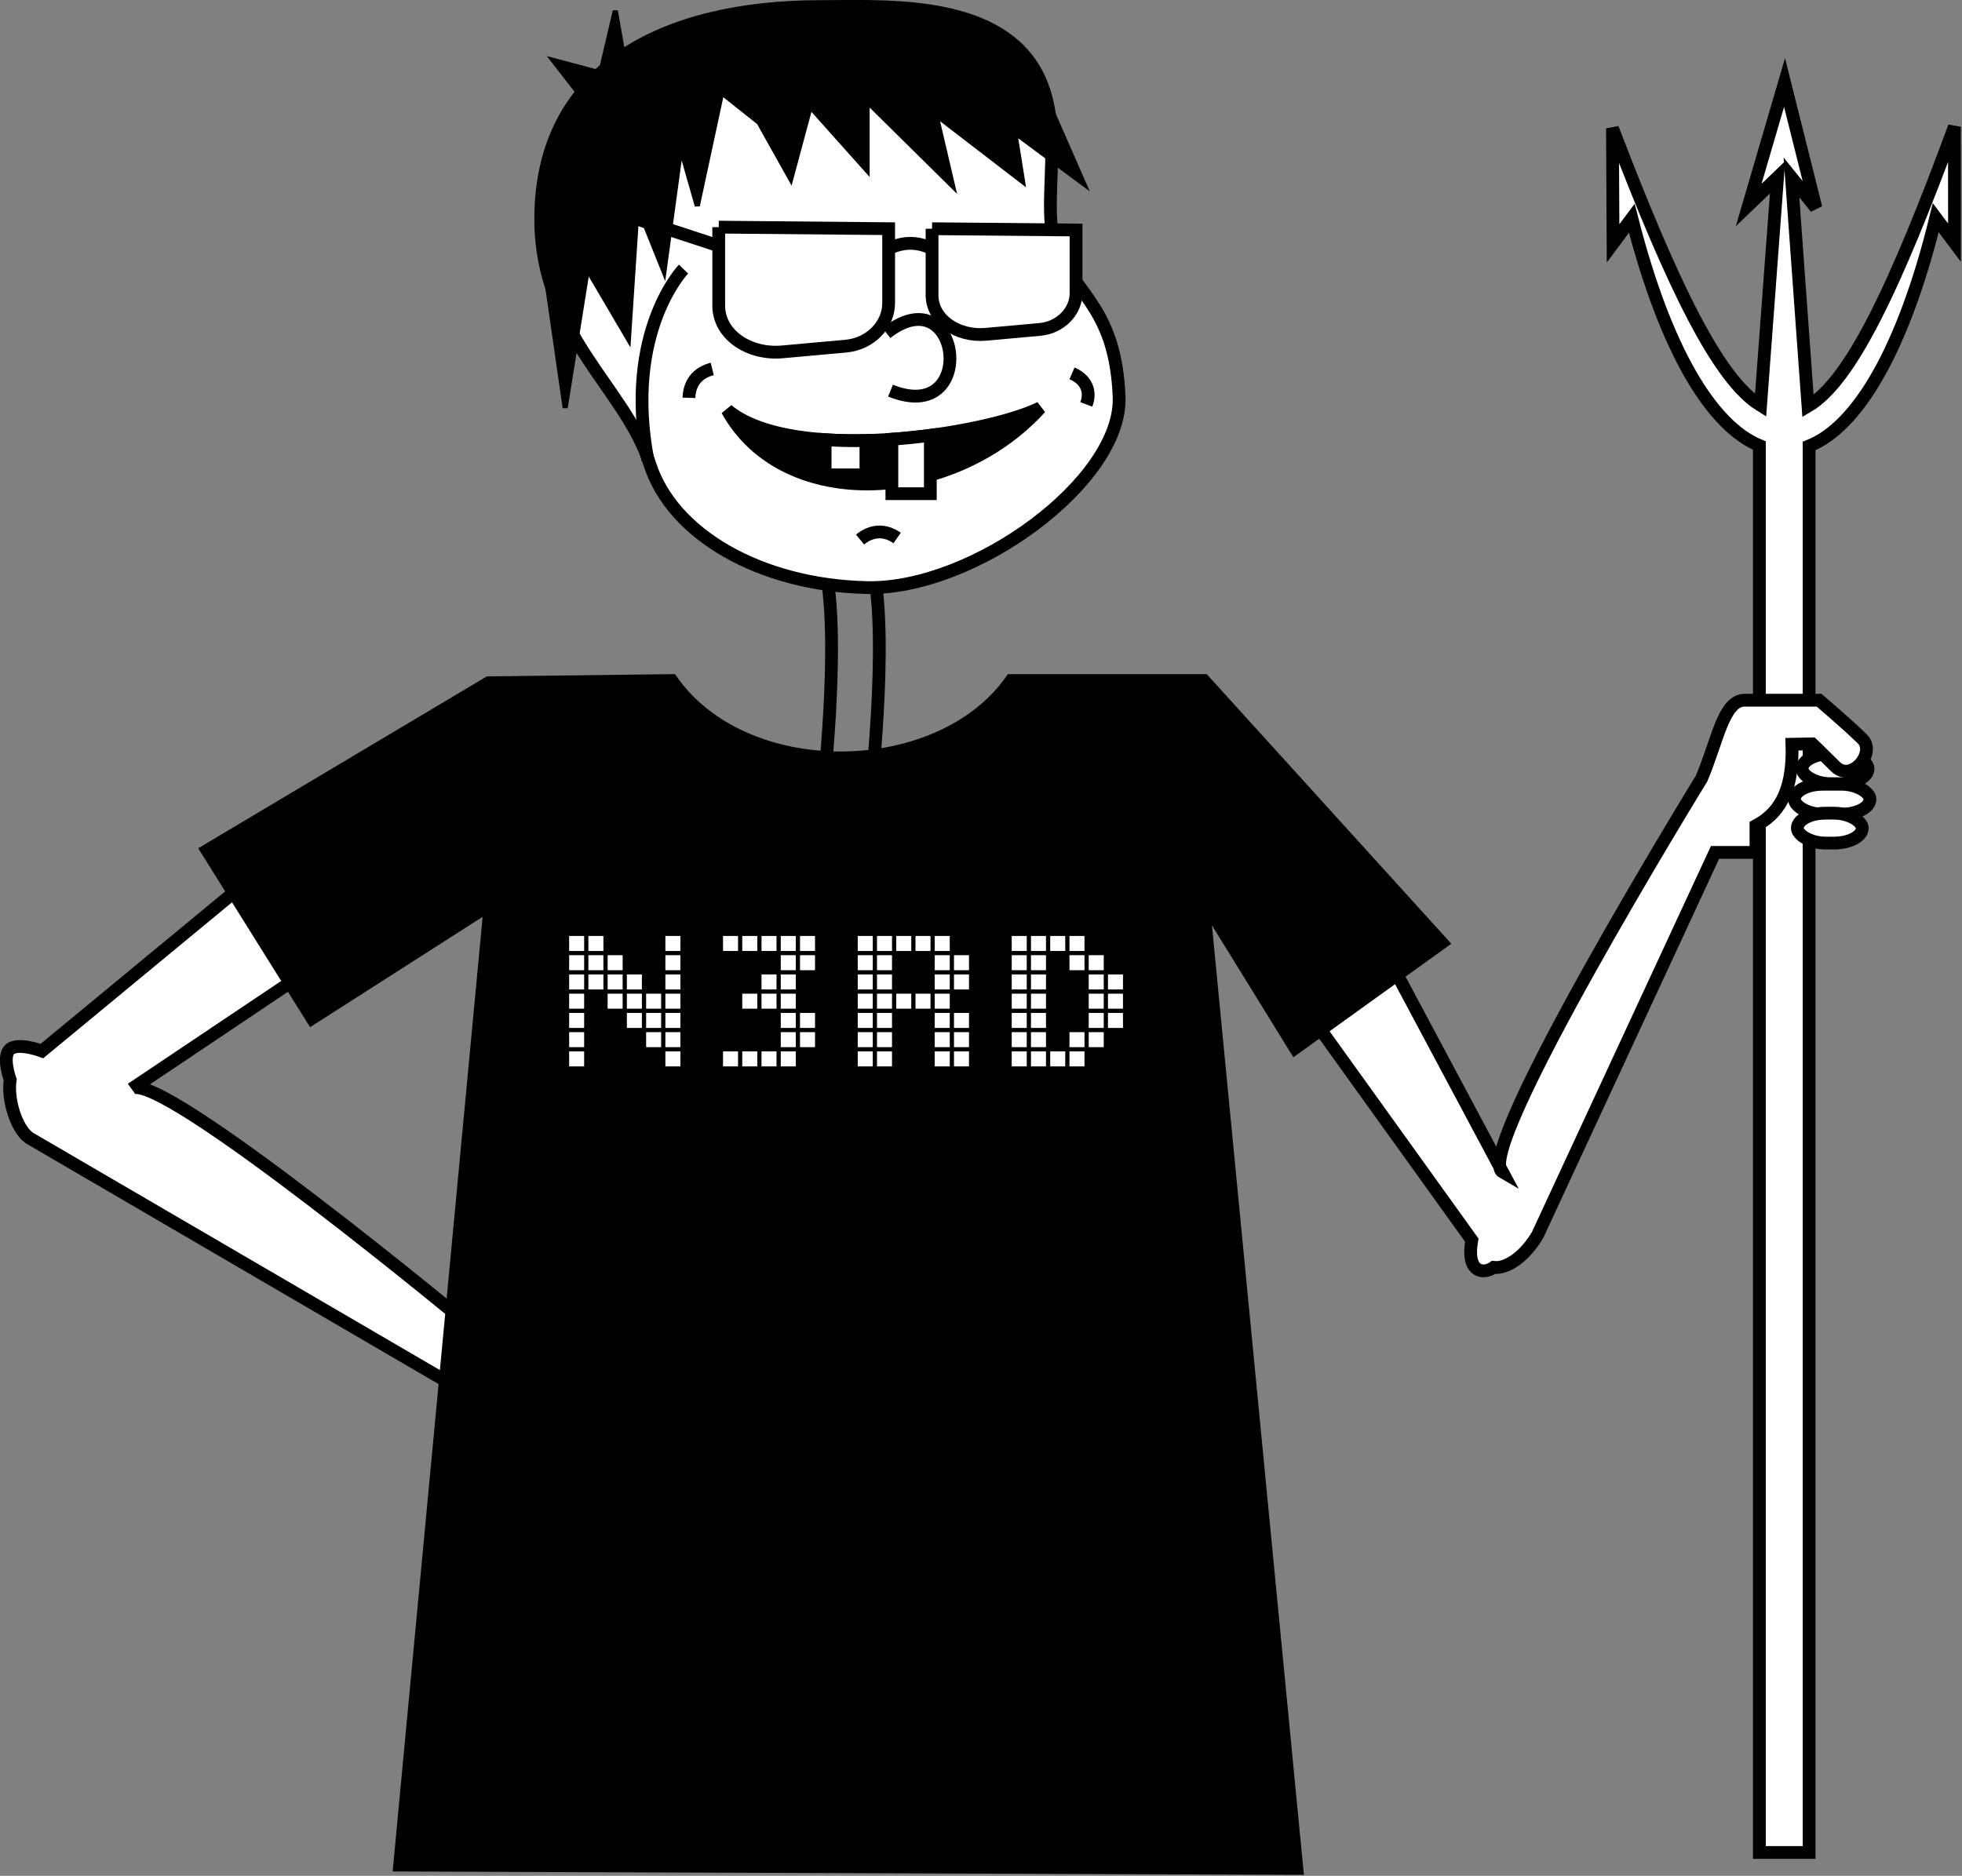 <?xml version="1.0" encoding="UTF-8" standalone="no"?>
<!-- Created with Inkscape (http://www.inkscape.org/) -->
<svg
   xmlns:dc="http://purl.org/dc/elements/1.1/"
   xmlns:cc="http://web.resource.org/cc/"
   xmlns:rdf="http://www.w3.org/1999/02/22-rdf-syntax-ns#"
   xmlns:svg="http://www.w3.org/2000/svg"
   xmlns="http://www.w3.org/2000/svg"
   xmlns:sodipodi="http://sodipodi.sourceforge.net/DTD/sodipodi-0.dtd"
   xmlns:inkscape="http://www.inkscape.org/namespaces/inkscape"
   width="383.592"
   height="366.839"
   id="svg"
   sodipodi:version="0.32"
   inkscape:version="0.45.1"
   version="1.0"
   inkscape:output_extension="org.inkscape.output.svg.inkscape">
  <rect width="100%" height="100%" fill="#808080" stroke="none"/>
  <defs
     id="defs" />
  <sodipodi:namedview
     id="base"
     pagecolor="#ffffff"
     bordercolor="#666666"
     borderopacity="1.0"
     inkscape:pageopacity="0.0"
     inkscape:pageshadow="2"
     inkscape:zoom="1.5728953"
     inkscape:cx="191.79585"
     inkscape:cy="183.41971"
     inkscape:document-units="mm"
     inkscape:current-layer="svg"
     inkscape:window-width="1276"
     inkscape:window-height="753"
     inkscape:window-x="0"
     inkscape:window-y="0" />
  <g
     inkscape:label="Ebene 1"
     inkscape:groupmode="layer"
     id="layer1"
     transform="translate(-0.776,-683.514)">
    <g
       style="display:inline"
       id="g2265"
       transform="matrix(0.829,0,0,0.829,-25.919,672.59)">
      <path
         sodipodi:nodetypes="cczccccccc"
         id="path3948"
         d="M 92.557,219.421 L 42.096,261.11 C 42.096,261.11 36.623,259.036 34.59,260.655 C 32.557,262.275 34.606,267.91 34.606,267.91 C 33.92,272.323 35.918,279.316 39.1,281.61 L 144.813,343.293 L 143.983,326.736 C 143.983,326.736 69.649,265.025 63.281,270.028 L 107.444,240.408 L 92.557,219.421 z "
         style="fill:#ffffff;fill-opacity:1;fill-rule:evenodd;stroke:#000000;stroke-width:3.014;stroke-linecap:butt;stroke-linejoin:miter;stroke-miterlimit:4;stroke-dasharray:none;stroke-opacity:1" />
      <g
         id="g2244">
        <g
           id="g3940"
           transform="matrix(0.637,0,0,0.637,169.531,97.514)">
          <path
             id="path3934"
             d="M 89.904,77.953 C 95.964,104.839 88.583,166.535 88.583,166.535"
             style="fill:none;fill-opacity:0.75;fill-rule:evenodd;stroke:#000000;stroke-width:4.733;stroke-linecap:butt;stroke-linejoin:miter;stroke-miterlimit:4;stroke-dasharray:none;stroke-opacity:1" />
          <path
             style="fill:none;fill-opacity:0.75;fill-rule:evenodd;stroke:#000000;stroke-width:4.733;stroke-linecap:butt;stroke-linejoin:miter;stroke-miterlimit:4;stroke-dasharray:none;stroke-opacity:1"
             d="M 107.581,77.953 C 113.642,104.839 106.26,166.535 106.26,166.535"
             id="path3938" />
        </g>
        <path
           style="fill:#ffffff;fill-opacity:1;fill-rule:evenodd;stroke:#000000;stroke-width:3.014;stroke-linecap:butt;stroke-linejoin:miter;stroke-miterlimit:4;stroke-dasharray:none;stroke-opacity:1"
           d="M 225.704,14.727 C 239.846,14.727 264.317,13.154 274.926,27.701 C 284.999,41.514 276.662,62.257 281.733,72.728 C 286.805,83.2 295.336,86.865 296.127,106.76 C 296.919,126.656 261.835,152.311 236.7,151.787 C 211.566,151.264 190.62,139.221 185.384,122.467 C 179.89,104.891 159.725,92.105 159.725,64.875 C 159.725,29.272 188.934,14.727 225.704,14.727 z "
           sodipodi:nodetypes="csssssss"
           id="path2208" />
        <path
           style="fill:none;fill-opacity:0.75;fill-rule:evenodd;stroke:#000000;stroke-width:3.014;stroke-linecap:butt;stroke-linejoin:miter;stroke-miterlimit:4;stroke-dasharray:none;stroke-opacity:1"
           d="M 184.991,121.682 C 179.231,91.315 193.402,76.655 193.402,76.655"
           id="path2210" />
        <g
           id="g2239">
          <path
             id="path2212"
             sodipodi:nodetypes="ccc"
             d="M 203.711,109.902 C 219.286,122.856 264.977,115.661 277.544,109.378 C 257.139,131.949 217.326,134.509 203.711,109.902 z "
             style="fill:#000000;fill-opacity:1;fill-rule:evenodd;stroke:#000000;stroke-width:3.014;stroke-linecap:butt;stroke-linejoin:miter;stroke-miterlimit:4;stroke-dasharray:none;stroke-opacity:1" />
          <path
             id="rect2214"
             d="M 226.8,116.897 L 226.8,125.189 L 236.422,125.189 L 236.422,117.104 C 233.159,117.181 229.927,117.107 226.8,116.897 z "
             style="color:#000000;fill:#ffffff;fill-opacity:1;fill-rule:evenodd;stroke:#000000;stroke-width:3.014;stroke-linecap:butt;stroke-linejoin:miter;marker:none;marker-start:none;marker-mid:none;marker-end:none;stroke-miterlimit:4;stroke-dasharray:none;stroke-dashoffset:0;stroke-opacity:1;visibility:visible;display:inline;overflow:visible;enable-background:accumulate" />
          <path
             id="rect2216"
             d="M 251.611,115.867 C 248.651,116.259 245.612,116.567 242.539,116.783 L 242.539,129.633 L 251.611,129.633 L 251.611,115.867 z "
             style="color:#000000;fill:#ffffff;fill-opacity:1;fill-rule:evenodd;stroke:#000000;stroke-width:3.014;stroke-linecap:butt;stroke-linejoin:miter;marker:none;marker-start:none;marker-mid:none;marker-end:none;stroke-miterlimit:4;stroke-dasharray:none;stroke-dashoffset:0;stroke-opacity:1;visibility:visible;display:inline;overflow:visible;enable-background:accumulate" />
        </g>
        <path
           style="fill:none;fill-opacity:0.75;fill-rule:evenodd;stroke:#000000;stroke-width:3.014;stroke-linecap:butt;stroke-linejoin:miter;stroke-miterlimit:4;stroke-dasharray:none;stroke-opacity:1"
           d="M 200.177,100.216 C 196.721,101.066 194.798,103.511 194.678,107.022"
           sodipodi:nodetypes="cc"
           id="path2224" />
        <path
           style="fill:none;fill-opacity:0.75;fill-rule:evenodd;stroke:#000000;stroke-width:3.014;stroke-linecap:butt;stroke-linejoin:miter;stroke-miterlimit:4;stroke-dasharray:none;stroke-opacity:1"
           d="M 285.023,101.255 C 288.293,102.658 289.602,105.389 288.395,108.581"
           sodipodi:nodetypes="cc"
           id="path2226" />
        <path
           style="fill:none;fill-opacity:0.75;fill-rule:evenodd;stroke:#000000;stroke-width:3.014;stroke-linecap:butt;stroke-linejoin:miter;stroke-miterlimit:4;stroke-dasharray:none;stroke-opacity:1"
           d="M 241.25,91.726 C 258.883,77.964 263.089,113.746 242.221,105.327"
           sodipodi:nodetypes="cc"
           id="path2228" />
        <g
           id="g2233">
          <path
             d="M 252.014,67.13 C 252.014,67.13 252.014,82.813 252.014,82.813 C 252.014,88.56 258.004,92.643 264.732,92.036 C 264.732,92.036 277.392,90.894 277.392,90.894 C 282.317,90.449 285.976,86.639 285.976,82.314 C 285.976,82.314 285.976,67.436 285.976,67.436 C 285.976,67.436 252.014,67.13 252.014,67.13 C 252.014,67.13 252.014,67.13 252.014,67.13"
             sodipodi:nodetypes="cccccccc"
             id="path2235"
             style="color:#000000;fill:#ffffff;fill-opacity:1;fill-rule:evenodd;stroke:#000000;stroke-width:3.014;stroke-linecap:butt;stroke-linejoin:miter;marker:none;marker-start:none;marker-mid:none;marker-end:none;stroke-miterlimit:4;stroke-dasharray:none;stroke-dashoffset:0;stroke-opacity:1;visibility:visible;display:inline;overflow:visible;enable-background:accumulate" />
          <path
             style="color:#000000;fill:#ffffff;fill-opacity:1;fill-rule:evenodd;stroke:#000000;stroke-width:3.014;stroke-linecap:butt;stroke-linejoin:miter;marker:none;marker-start:none;marker-mid:none;marker-end:none;stroke-miterlimit:4;stroke-dasharray:none;stroke-dashoffset:0;stroke-opacity:1;visibility:visible;display:inline;overflow:visible;enable-background:accumulate"
             id="path3854"
             sodipodi:nodetypes="cccccccc"
             d="M 201.705,66.76 C 201.705,66.76 201.705,85.288 201.705,85.288 C 201.705,92.077 208.773,96.901 216.711,96.184 C 216.711,96.184 231.65,94.835 231.65,94.835 C 237.461,94.31 241.778,89.808 241.778,84.699 C 241.778,84.699 241.778,67.122 241.778,67.122 C 241.778,67.122 201.705,66.76 201.705,66.76 C 201.705,66.76 201.705,66.76 201.705,66.76" />
          <path
             sodipodi:nodetypes="cc"
             id="path3858"
             d="M 241.609,71.947 C 244.94,70.18 248.677,70.074 252.161,71.947"
             style="fill:none;fill-opacity:0.75;fill-rule:evenodd;stroke:#000000;stroke-width:3.014;stroke-linecap:butt;stroke-linejoin:miter;stroke-miterlimit:4;stroke-dasharray:none;stroke-opacity:1" />
          <path
             id="path3860"
             d="M 201.62,71.144 L 178.478,63.554"
             style="fill:none;fill-opacity:0.75;fill-rule:evenodd;stroke:#000000;stroke-width:3.014;stroke-linecap:butt;stroke-linejoin:miter;stroke-miterlimit:4;stroke-dasharray:none;stroke-opacity:1" />
        </g>
        <path
           style="fill:#000000;fill-opacity:1;fill-rule:evenodd;stroke:#000000;stroke-width:1.206px;stroke-linecap:butt;stroke-linejoin:miter;stroke-opacity:1"
           d="M 234.589,14.667 C 231.371,14.661 228.352,14.736 225.701,14.736 C 207.446,14.736 191.055,18.319 179.176,26.285 L 177.315,15.727 L 173.866,30.417 L 162.724,27.441 L 169.038,35.565 C 163.113,43.063 159.722,52.747 159.722,64.878 C 159.722,67.678 159.952,70.311 160.341,72.826 L 160.249,72.986 L 165.495,109.384 L 170.719,76.651 L 180.409,93.144 L 182.494,61.465 L 188.794,77.178 L 192.757,48.11 L 196.652,61.739 L 202.399,35.037 L 211.217,42.035 L 218.691,55.379 L 223.278,38.335 L 236.697,53.356 L 236.697,37.115 L 256.857,57.021 L 252.94,40.276 L 273.352,55.967 L 271.519,44.445 L 287.762,56.494 L 278.896,36.268 C 278.094,33.237 276.86,30.344 274.933,27.701 C 266.313,15.881 248.536,14.693 234.589,14.667 z "
           id="path3862"
           sodipodi:nodetypes="cscccccscccccccccccccccccccccsc" />
        <path
           id="path3902"
           sodipodi:nodetypes="cc"
           d="M 243.783,140.085 C 240.862,138.052 237.756,138.223 235.04,140.453"
           style="fill:none;fill-opacity:0.75;fill-rule:evenodd;stroke:#000000;stroke-width:3.014;stroke-linecap:butt;stroke-linejoin:miter;stroke-miterlimit:4;stroke-dasharray:none;stroke-opacity:1" />
      </g>
      <path
         id="rect3986"
         d="M 453.066,32.642 L 444.608,61.536 L 451.414,55.009 L 447.414,108.816 C 437.451,102.706 426.81,80.897 412.487,43.448 L 412.626,70.59 L 417.044,64.66 C 424.968,95.767 435.853,113.632 447.135,118.288 L 447.135,450.165 L 458.857,450.165 L 458.857,118.388 C 470.186,113.871 481.023,95.928 488.73,64.541 L 493.148,70.431 L 493.128,43.07 C 479.07,81.194 468.598,103.142 458.599,108.995 L 454.698,55.029 L 460.469,62.193 L 453.066,32.642 z "
         style="color:#000000;fill:#ffffff;fill-opacity:1;fill-rule:evenodd;stroke:#000000;stroke-width:3.014;stroke-linecap:butt;stroke-linejoin:miter;marker:none;marker-start:none;marker-mid:none;marker-end:none;stroke-miterlimit:4;stroke-dashoffset:0;stroke-opacity:1;visibility:visible;display:inline;overflow:visible;enable-background:accumulate" />
      <g
         transform="translate(-43.437,-4.041)"
         id="g4126">
        <rect
           style="color:#000000;fill:#ffffff;fill-opacity:1;fill-rule:evenodd;stroke:#000000;stroke-width:3.014;stroke-linecap:butt;stroke-linejoin:miter;marker:none;marker-start:none;marker-mid:none;marker-end:none;stroke-miterlimit:4;stroke-dasharray:none;stroke-dashoffset:0;stroke-opacity:1;visibility:visible;display:inline;overflow:visible;enable-background:accumulate"
           id="rect3988"
           width="15.533"
           height="7.05"
           x="500.659"
           y="195.034"
           ry="6.674"
           rx="6.674" />
        <path
           style="fill:#ffffff;fill-opacity:1;fill-rule:evenodd;stroke:#000000;stroke-width:3.014;stroke-linecap:butt;stroke-linejoin:miter;stroke-miterlimit:4;stroke-dasharray:none;stroke-opacity:1"
           d="M 401.515,240.301 L 430.011,293.715 C 422.505,289.394 476.941,200.862 476.941,200.862 C 480.725,191.99 482.063,182.29 487.188,182.396 L 504.645,182.396 C 504.645,182.396 511.676,188.367 514.893,191.583 C 518.109,194.8 512.319,201.875 508.459,198.016 C 504.6,194.156 503.021,192.688 503.021,192.688 L 498.258,192.782 C 498.666,204.836 494.429,209.491 489.762,211.985 L 489.762,218.292 L 480.112,218.292 L 438.296,308.471 C 435.666,313.058 431.353,316.6 427.889,316.19 C 425.537,317.878 421.355,317.518 422.743,309.757 L 380.709,251.241 L 401.515,240.301 z "
           id="path3968"
           sodipodi:nodetypes="cccccsscccccccccc" />
        <rect
           rx="6.674"
           ry="6.674"
           y="202.223"
           x="498.84"
           height="7.05"
           width="17.807"
           id="rect3990"
           style="color:#000000;fill:#ffffff;fill-opacity:1;fill-rule:evenodd;stroke:#000000;stroke-width:3.014;stroke-linecap:butt;stroke-linejoin:miter;marker:none;marker-start:none;marker-mid:none;marker-end:none;stroke-miterlimit:4;stroke-dasharray:none;stroke-dashoffset:0;stroke-opacity:1;visibility:visible;display:inline;overflow:visible;enable-background:accumulate" />
        <rect
           style="color:#000000;fill:#ffffff;fill-opacity:1;fill-rule:evenodd;stroke:#000000;stroke-width:3.014;stroke-linecap:butt;stroke-linejoin:miter;marker:none;marker-start:none;marker-mid:none;marker-end:none;stroke-miterlimit:4;stroke-dasharray:none;stroke-dashoffset:0;stroke-opacity:1;visibility:visible;display:inline;overflow:visible;enable-background:accumulate"
           id="rect3992"
           width="15.305"
           height="7.05"
           x="499.522"
           y="209.046"
           ry="6.674"
           rx="6.674" />
      </g>
      <path
         id="path2206"
         sodipodi:nodetypes="ccccccccccccc"
         d="M 146.743,228.275 L 125.464,454.05 L 339.045,454.842 L 317.172,228.918 L 337.408,261.718 L 373.58,235.704 L 316.529,172.807 L 270.21,172.807 C 253.805,196.751 207.942,197.529 191.082,172.807 L 147.198,173.333 L 79.788,213.48 L 105.521,254.647 L 146.743,228.275 z "
         style="fill:#000000;fill-opacity:1;fill-rule:evenodd;stroke:#000000;stroke-width:1.206px;stroke-linecap:butt;stroke-linejoin:miter;stroke-opacity:1" />
      <path
         id="path4021"
         d="M 166.427,233.967 L 166.427,237.507 L 169.967,237.507 L 169.967,233.967 L 166.427,233.967 z M 170.966,233.967 L 170.966,237.507 L 174.506,237.507 L 174.506,233.967 L 170.966,233.967 z M 189.123,233.967 L 189.123,237.507 L 192.663,237.507 L 192.663,233.967 L 189.123,233.967 z M 202.718,233.967 L 202.718,237.507 L 206.258,237.507 L 206.258,233.967 L 202.718,233.967 z M 207.257,233.967 L 207.257,237.507 L 210.798,237.507 L 210.798,233.967 L 207.257,233.967 z M 211.796,233.967 L 211.796,237.507 L 215.337,237.507 L 215.337,233.967 L 211.796,233.967 z M 216.336,233.967 L 216.336,237.507 L 219.876,237.507 L 219.876,233.967 L 216.336,233.967 z M 220.875,233.967 L 220.875,237.507 L 224.415,237.507 L 224.415,233.967 L 220.875,233.967 z M 234.492,233.967 L 234.492,237.507 L 238.033,237.507 L 238.033,233.967 L 234.492,233.967 z M 239.032,233.967 L 239.032,237.507 L 242.572,237.507 L 242.572,233.967 L 239.032,233.967 z M 243.571,233.967 L 243.571,237.507 L 247.112,237.507 L 247.112,233.967 L 243.571,233.967 z M 248.11,233.967 L 248.11,237.507 L 251.651,237.507 L 251.651,233.967 L 248.11,233.967 z M 252.649,233.967 L 252.649,237.507 L 256.19,237.507 L 256.19,233.967 L 252.649,233.967 z M 270.806,233.967 L 270.806,237.507 L 274.347,237.507 L 274.347,233.967 L 270.806,233.967 z M 275.346,233.967 L 275.346,237.507 L 278.886,237.507 L 278.886,233.967 L 275.346,233.967 z M 279.885,233.967 L 279.885,237.507 L 283.425,237.507 L 283.425,233.967 L 279.885,233.967 z M 284.424,233.967 L 284.424,237.507 L 287.965,237.507 L 287.965,233.967 L 284.424,233.967 z M 166.427,238.505 L 166.427,242.046 L 169.967,242.046 L 169.967,238.505 L 166.427,238.505 z M 170.966,238.505 L 170.966,242.046 L 174.506,242.046 L 174.506,238.505 L 170.966,238.505 z M 175.505,238.505 L 175.505,242.046 L 179.046,242.046 L 179.046,238.505 L 175.505,238.505 z M 189.123,238.505 L 189.123,242.046 L 192.663,242.046 L 192.663,238.505 L 189.123,238.505 z M 216.336,238.505 L 216.336,242.046 L 219.876,242.046 L 219.876,238.505 L 216.336,238.505 z M 220.875,238.505 L 220.875,242.046 L 224.415,242.046 L 224.415,238.505 L 220.875,238.505 z M 234.492,238.505 L 234.492,242.046 L 238.033,242.046 L 238.033,238.505 L 234.492,238.505 z M 239.032,238.505 L 239.032,242.046 L 242.572,242.046 L 242.572,238.505 L 239.032,238.505 z M 252.649,238.505 L 252.649,242.046 L 256.19,242.046 L 256.19,238.505 L 252.649,238.505 z M 257.189,238.505 L 257.189,242.046 L 260.729,242.046 L 260.729,238.505 L 257.189,238.505 z M 270.806,238.505 L 270.806,242.046 L 274.347,242.046 L 274.347,238.505 L 270.806,238.505 z M 275.346,238.505 L 275.346,242.046 L 278.886,242.046 L 278.886,238.505 L 275.346,238.505 z M 284.424,238.505 L 284.424,242.046 L 287.965,242.046 L 287.965,238.505 L 284.424,238.505 z M 288.963,238.505 L 288.963,242.046 L 292.504,242.046 L 292.504,238.505 L 288.963,238.505 z M 166.427,243.044 L 166.427,246.584 L 169.967,246.584 L 169.967,243.044 L 166.427,243.044 z M 170.966,243.044 L 170.966,246.584 L 174.506,246.584 L 174.506,243.044 L 170.966,243.044 z M 175.505,243.044 L 175.505,246.584 L 179.046,246.584 L 179.046,243.044 L 175.505,243.044 z M 180.044,243.044 L 180.044,246.584 L 183.585,246.584 L 183.585,243.044 L 180.044,243.044 z M 189.123,243.044 L 189.123,246.584 L 192.663,246.584 L 192.663,243.044 L 189.123,243.044 z M 211.796,243.044 L 211.796,246.584 L 215.337,246.584 L 215.337,243.044 L 211.796,243.044 z M 216.336,243.044 L 216.336,246.584 L 219.876,246.584 L 219.876,243.044 L 216.336,243.044 z M 234.492,243.044 L 234.492,246.584 L 238.033,246.584 L 238.033,243.044 L 234.492,243.044 z M 239.032,243.044 L 239.032,246.584 L 242.572,246.584 L 242.572,243.044 L 239.032,243.044 z M 252.649,243.044 L 252.649,246.584 L 256.19,246.584 L 256.19,243.044 L 252.649,243.044 z M 257.189,243.044 L 257.189,246.584 L 260.729,246.584 L 260.729,243.044 L 257.189,243.044 z M 270.806,243.044 L 270.806,246.584 L 274.347,246.584 L 274.347,243.044 L 270.806,243.044 z M 275.346,243.044 L 275.346,246.584 L 278.886,246.584 L 278.886,243.044 L 275.346,243.044 z M 288.963,243.044 L 288.963,246.584 L 292.504,246.584 L 292.504,243.044 L 288.963,243.044 z M 293.503,243.044 L 293.503,246.584 L 297.043,246.584 L 297.043,243.044 L 293.503,243.044 z M 166.427,247.583 L 166.427,251.123 L 169.967,251.123 L 169.967,247.583 L 166.427,247.583 z M 175.505,247.583 L 175.505,251.123 L 179.046,251.123 L 179.046,247.583 L 175.505,247.583 z M 180.044,247.583 L 180.044,251.123 L 183.585,251.123 L 183.585,247.583 L 180.044,247.583 z M 184.584,247.583 L 184.584,251.123 L 188.124,251.123 L 188.124,247.583 L 184.584,247.583 z M 189.123,247.583 L 189.123,251.123 L 192.663,251.123 L 192.663,247.583 L 189.123,247.583 z M 207.257,247.583 L 207.257,251.123 L 210.798,251.123 L 210.798,247.583 L 207.257,247.583 z M 211.796,247.583 L 211.796,251.123 L 215.337,251.123 L 215.337,247.583 L 211.796,247.583 z M 216.336,247.583 L 216.336,251.123 L 219.876,251.123 L 219.876,247.583 L 216.336,247.583 z M 234.492,247.583 L 234.492,251.123 L 238.033,251.123 L 238.033,247.583 L 234.492,247.583 z M 239.032,247.583 L 239.032,251.123 L 242.572,251.123 L 242.572,247.583 L 239.032,247.583 z M 243.571,247.583 L 243.571,251.123 L 247.112,251.123 L 247.112,247.583 L 243.571,247.583 z M 248.11,247.583 L 248.11,251.123 L 251.651,251.123 L 251.651,247.583 L 248.11,247.583 z M 252.649,247.583 L 252.649,251.123 L 256.19,251.123 L 256.19,247.583 L 252.649,247.583 z M 270.806,247.583 L 270.806,251.123 L 274.347,251.123 L 274.347,247.583 L 270.806,247.583 z M 275.346,247.583 L 275.346,251.123 L 278.886,251.123 L 278.886,247.583 L 275.346,247.583 z M 288.963,247.583 L 288.963,251.123 L 292.504,251.123 L 292.504,247.583 L 288.963,247.583 z M 293.503,247.583 L 293.503,251.123 L 297.043,251.123 L 297.043,247.583 L 293.503,247.583 z M 166.427,252.121 L 166.427,255.662 L 169.967,255.662 L 169.967,252.121 L 166.427,252.121 z M 180.044,252.121 L 180.044,255.662 L 183.585,255.662 L 183.585,252.121 L 180.044,252.121 z M 184.584,252.121 L 184.584,255.662 L 188.124,255.662 L 188.124,252.121 L 184.584,252.121 z M 189.123,252.121 L 189.123,255.662 L 192.663,255.662 L 192.663,252.121 L 189.123,252.121 z M 216.336,252.121 L 216.336,255.662 L 219.876,255.662 L 219.876,252.121 L 216.336,252.121 z M 220.875,252.121 L 220.875,255.662 L 224.415,255.662 L 224.415,252.121 L 220.875,252.121 z M 234.492,252.121 L 234.492,255.662 L 238.033,255.662 L 238.033,252.121 L 234.492,252.121 z M 239.032,252.121 L 239.032,255.662 L 242.572,255.662 L 242.572,252.121 L 239.032,252.121 z M 252.649,252.121 L 252.649,255.662 L 256.19,255.662 L 256.19,252.121 L 252.649,252.121 z M 257.189,252.121 L 257.189,255.662 L 260.729,255.662 L 260.729,252.121 L 257.189,252.121 z M 270.806,252.121 L 270.806,255.662 L 274.347,255.662 L 274.347,252.121 L 270.806,252.121 z M 275.346,252.121 L 275.346,255.662 L 278.886,255.662 L 278.886,252.121 L 275.346,252.121 z M 288.963,252.121 L 288.963,255.662 L 292.504,255.662 L 292.504,252.121 L 288.963,252.121 z M 293.503,252.121 L 293.503,255.662 L 297.043,255.662 L 297.043,252.121 L 293.503,252.121 z M 166.427,256.66 L 166.427,260.2 L 169.967,260.2 L 169.967,256.66 L 166.427,256.66 z M 184.584,256.66 L 184.584,260.2 L 188.124,260.2 L 188.124,256.66 L 184.584,256.66 z M 189.123,256.66 L 189.123,260.2 L 192.663,260.2 L 192.663,256.66 L 189.123,256.66 z M 216.336,256.66 L 216.336,260.2 L 219.876,260.2 L 219.876,256.66 L 216.336,256.66 z M 220.875,256.66 L 220.875,260.2 L 224.415,260.2 L 224.415,256.66 L 220.875,256.66 z M 234.492,256.66 L 234.492,260.2 L 238.033,260.2 L 238.033,256.66 L 234.492,256.66 z M 239.032,256.66 L 239.032,260.2 L 242.572,260.2 L 242.572,256.66 L 239.032,256.66 z M 252.649,256.66 L 252.649,260.2 L 256.19,260.2 L 256.19,256.66 L 252.649,256.66 z M 257.189,256.66 L 257.189,260.2 L 260.729,260.2 L 260.729,256.66 L 257.189,256.66 z M 270.806,256.66 L 270.806,260.2 L 274.347,260.2 L 274.347,256.66 L 270.806,256.66 z M 275.346,256.66 L 275.346,260.2 L 278.886,260.2 L 278.886,256.66 L 275.346,256.66 z M 284.424,256.66 L 284.424,260.2 L 287.965,260.2 L 287.965,256.66 L 284.424,256.66 z M 288.963,256.66 L 288.963,260.2 L 292.504,260.2 L 292.504,256.66 L 288.963,256.66 z M 166.427,261.199 L 166.427,264.739 L 169.967,264.739 L 169.967,261.199 L 166.427,261.199 z M 189.123,261.199 L 189.123,264.739 L 192.663,264.739 L 192.663,261.199 L 189.123,261.199 z M 202.718,261.199 L 202.718,264.739 L 206.258,264.739 L 206.258,261.199 L 202.718,261.199 z M 207.257,261.199 L 207.257,264.739 L 210.798,264.739 L 210.798,261.199 L 207.257,261.199 z M 211.796,261.199 L 211.796,264.739 L 215.337,264.739 L 215.337,261.199 L 211.796,261.199 z M 216.336,261.199 L 216.336,264.739 L 219.876,264.739 L 219.876,261.199 L 216.336,261.199 z M 234.492,261.199 L 234.492,264.739 L 238.033,264.739 L 238.033,261.199 L 234.492,261.199 z M 239.032,261.199 L 239.032,264.739 L 242.572,264.739 L 242.572,261.199 L 239.032,261.199 z M 252.649,261.199 L 252.649,264.739 L 256.19,264.739 L 256.19,261.199 L 252.649,261.199 z M 257.189,261.199 L 257.189,264.739 L 260.729,264.739 L 260.729,261.199 L 257.189,261.199 z M 270.806,261.199 L 270.806,264.739 L 274.347,264.739 L 274.347,261.199 L 270.806,261.199 z M 275.346,261.199 L 275.346,264.739 L 278.886,264.739 L 278.886,261.199 L 275.346,261.199 z M 279.885,261.199 L 279.885,264.739 L 283.425,264.739 L 283.425,261.199 L 279.885,261.199 z M 284.424,261.199 L 284.424,264.739 L 287.965,264.739 L 287.965,261.199 L 284.424,261.199 z "
         style="font-size:5px;font-style:normal;font-variant:normal;font-weight:bold;font-stretch:normal;text-align:start;line-height:100%;writing-mode:lr-tb;text-anchor:start;fill:#ffffff;fill-opacity:1;stroke:none;stroke-width:1px;stroke-linecap:butt;stroke-linejoin:miter;stroke-opacity:1;font-family:Unibody 8" />
    </g>
  </g>
</svg>
